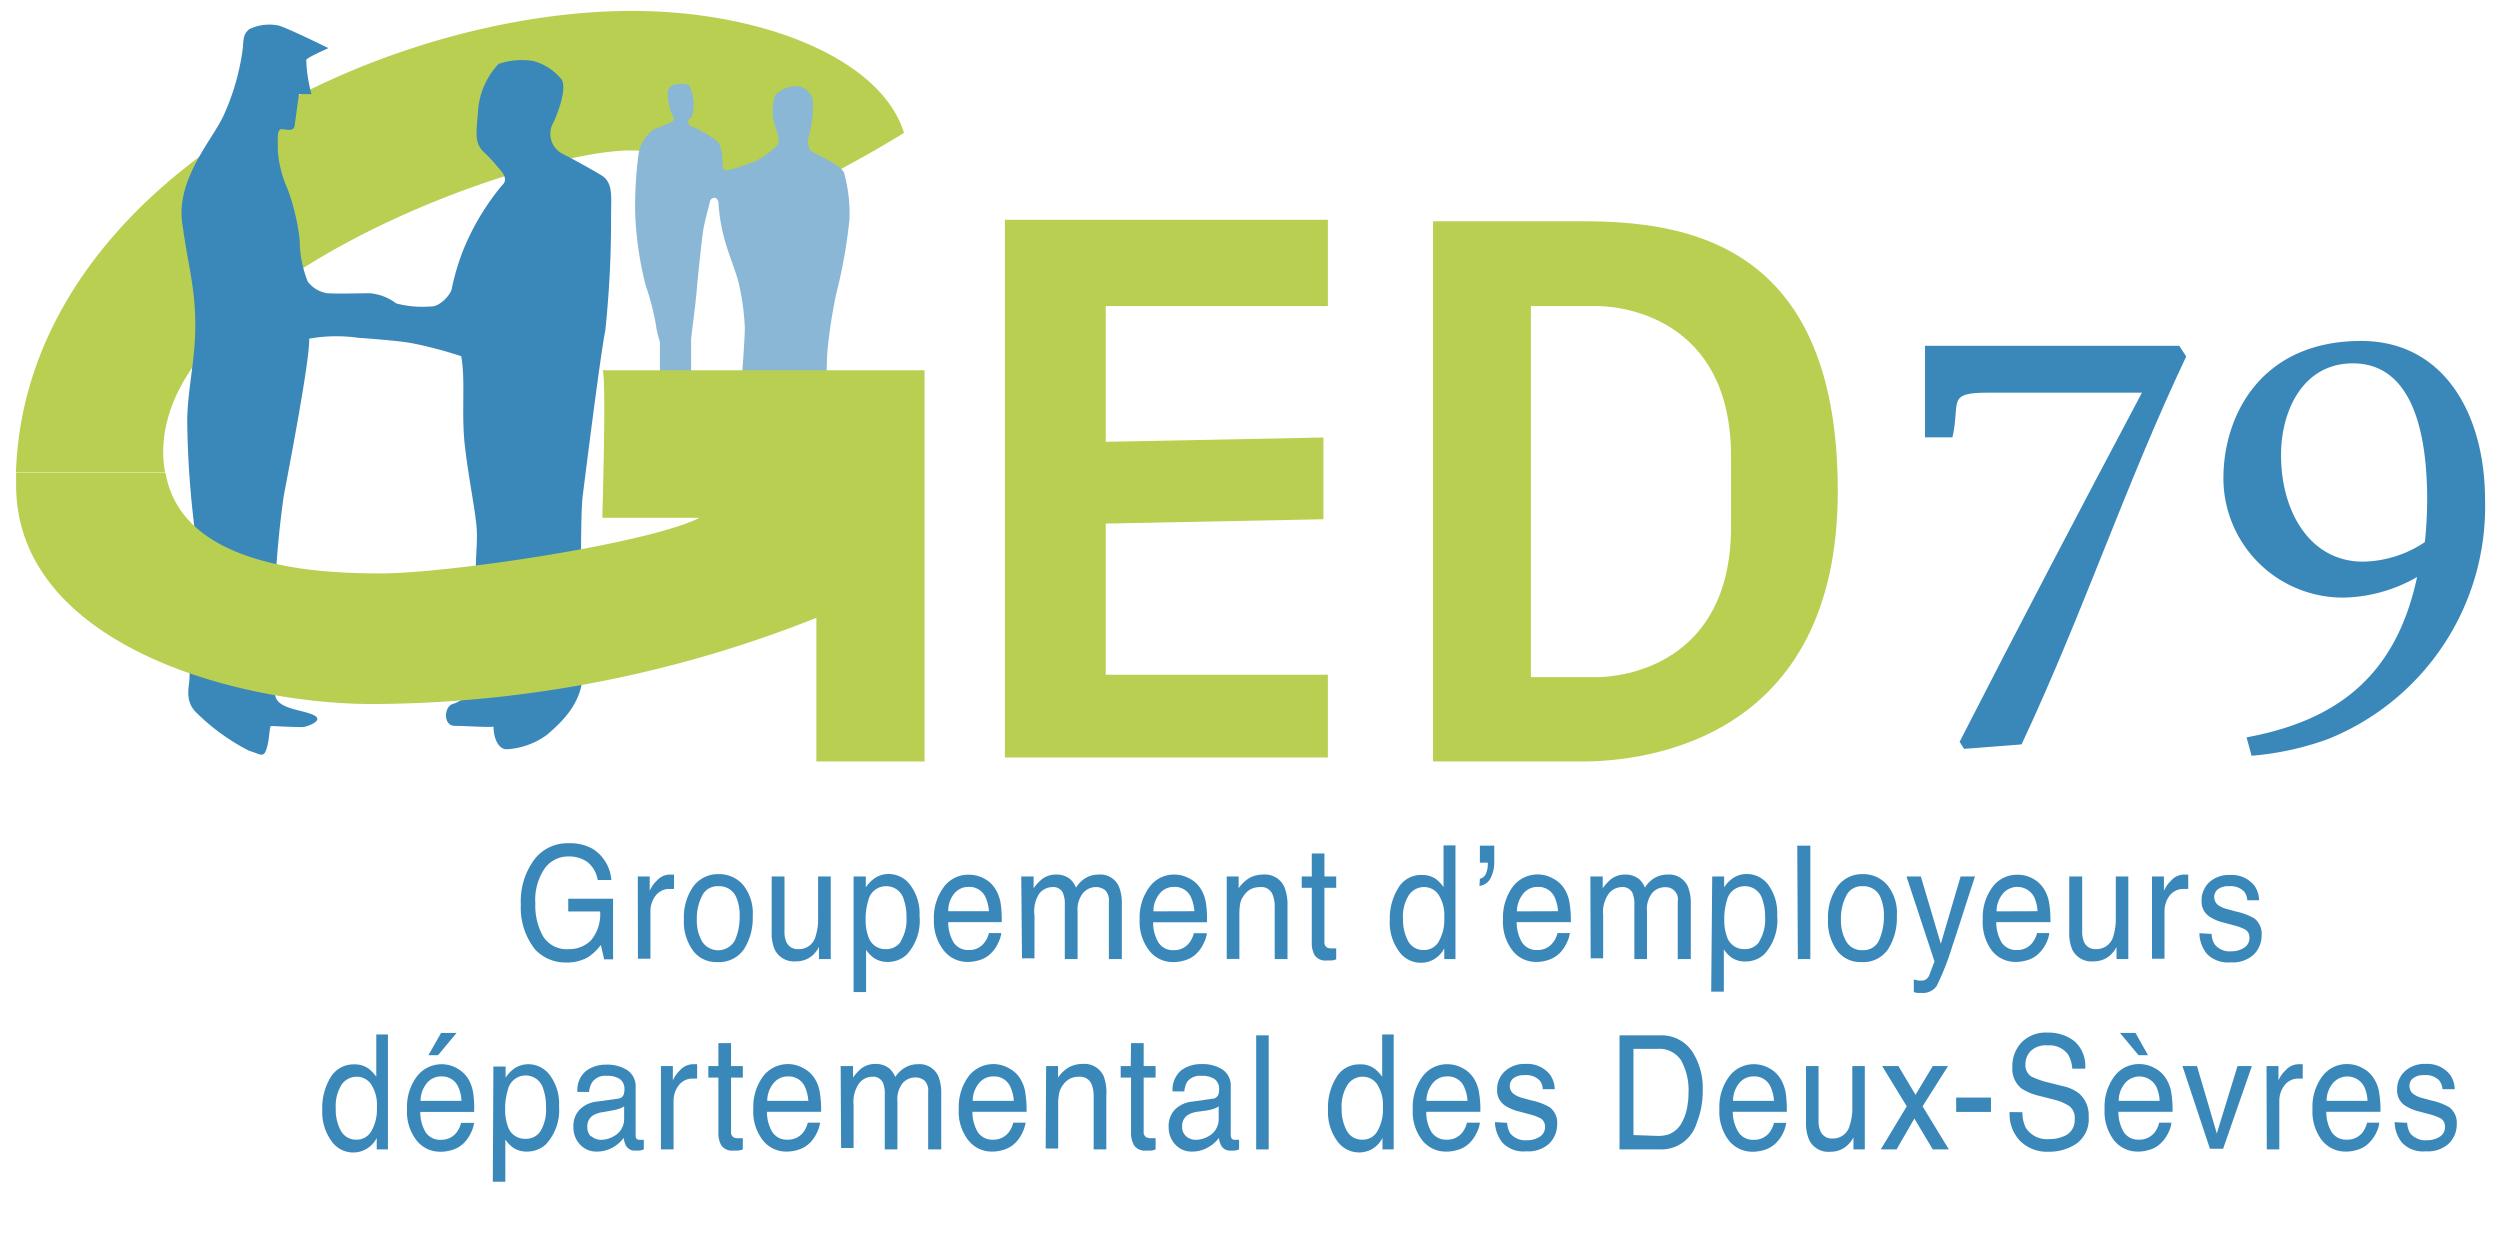 <svg id="Calque_1" data-name="Calque 1" xmlns="http://www.w3.org/2000/svg" width="174" height="86" viewBox="0 0 174 86"><path d="M11.36,31.47c0-12,25.33-21,32.55-21,2.64,0,5.08,1.11,9.76,3.86,1.32-.81,4.78-2.34,9.25-5.08C61.3,4,52.86.76,44,.76c-17.56,0-42.23,12-42.89,32.13H11.49A8.06,8.06,0,0,1,11.36,31.47Z" style="fill:#b9cf52"/><polygon points="76.96 46.96 76.96 36.44 92.11 36.14 92.11 30.45 76.96 30.75 76.96 21.3 92.42 21.3 92.42 15.3 69.94 15.3 69.94 52.72 92.42 52.72 92.42 46.96 76.96 46.96" style="fill:#b9cf52"/><path d="M22.86,3.35s-3-1.48-3.51-1.58a3.23,3.23,0,0,0-2,.26c-.35.3-.4.5-.45,1.32a16.24,16.24,0,0,1-1.38,4.78c-.81,1.68-3.25,4.37-2.84,7.37s.86,4.27.91,6.81-.51,4.58-.56,6.87a65.83,65.83,0,0,0,.61,8.34c.21.91-.45,9-.45,9.61s-.36,1.57.4,2.39a14.68,14.68,0,0,0,3.76,2.74c.77.21,1,.56,1.22-.2s.16-1.53.31-1.53,2,.11,2.29.06,1.42-.46.66-.82-2.19-.4-2.59-1.12-.11-4.32-.16-5.59a69.34,69.34,0,0,1,.66-8.49c.36-1.93,1.83-9.51,1.78-11a10.82,10.82,0,0,1,3.41-.06c.87.06,2.8.21,3.66.36a29.28,29.28,0,0,1,3.51.92c.31,1.62,0,4,.25,6.2s.72,4.47.82,5.69-.15,2.44,0,3.61,0,5.34,0,6a2.29,2.29,0,0,1-.53,1.83A1.94,1.94,0,0,1,31.5,49c-.61.2-.66,1.52.15,1.52s2.14.11,2.7.06c0,.81.35,1.57.91,1.57a5.27,5.27,0,0,0,2.8-1c.76-.67,2.59-2.14,2.49-4.48s-.19-10.58,0-12.1S41.82,24.45,42.13,23a73.81,73.81,0,0,0,.4-8c0-1.27.16-2.29-.66-2.79S39.74,11,39.18,10.72a1.57,1.57,0,0,1-.76-2c.45-.87,1.11-2.75.61-3.26a3.81,3.81,0,0,0-1.94-1.22,5,5,0,0,0-2.39.21,5.31,5.31,0,0,0-1.42,3.15c-.1,1.52-.31,2.29.36,2.95a10.9,10.9,0,0,1,1,1.07c.21.25.82.81.31,1.27a17.11,17.11,0,0,0-2.65,4.37,16.28,16.28,0,0,0-.86,2.85c-.1.45-.87,1.27-1.48,1.22a7.18,7.18,0,0,1-2.38-.21,3.53,3.53,0,0,0-1.84-.71c-.76,0-2.28.05-2.94,0a2.08,2.08,0,0,1-1.38-.81,7.86,7.86,0,0,1-.56-2.9A15.38,15.38,0,0,0,20,13.11a8,8,0,0,1-.66-2.54c0-.87-.1-1.63.3-1.58s.82.15.87-.25.3-2.19.3-2.19l.87,0a11.68,11.68,0,0,1-.26-1.22,8.37,8.37,0,0,1-.1-1.17C21.38,4,22.86,3.35,22.86,3.35Z" style="fill:#3a87ba"/><path d="M47,5.89a.6.6,0,0,0-.53.57,5,5,0,0,0,.19,1.26c.08.19.38.57.15.73A12.66,12.66,0,0,1,45.51,9a2.66,2.66,0,0,0-1.07,1.75,27.38,27.38,0,0,0-.23,4.12,23.93,23.93,0,0,0,.73,5,17,17,0,0,1,.76,3.05,7.87,7.87,0,0,0,.23.87v2.64H48.1s0-2.37,0-2.71.27-2.14.38-3.4.31-3.12.42-4,.42-1.83.5-2.25.61-.42.61.11a12.4,12.4,0,0,0,.45,2.6c.27.95.88,2.44,1,3.12a17,17,0,0,1,.38,2.9c0,.84-.23,3.78-.23,3.78l5.91.72s0-2.09.08-3a35.73,35.73,0,0,1,.61-3.89,35.2,35.2,0,0,0,.91-5.11A10.64,10.64,0,0,0,58.74,12c-.34-.61-2.13-1.33-2.32-1.52a1.09,1.09,0,0,1-.12-1A7.9,7.9,0,0,0,56.57,7a1.22,1.22,0,0,0-1.15-1,2,2,0,0,0-1.48.65,3.74,3.74,0,0,0-.08,1.83c.11.42.53,1.41.23,1.64a6,6,0,0,1-1.45,1.07c-.61.23-1.33.5-1.64.57s-.61.23-.69-.15.08-1.37-.45-1.83a8.07,8.07,0,0,0-1.76-1c-.15,0-.34-.42-.11-.5s.3-.76.3-1A3.61,3.61,0,0,0,48,6C47.76,5.7,47,5.89,47,5.89Z" style="fill:#89b7d5"/><path d="M152.16,24.81c-4.26,9-7.16,17.83-11.46,27l-4,.31-.31-.49c4-7.83,8.59-16.57,12.69-24.3H138.34c-2.89,0-1.89.64-2.45,3.11l-1.91,0V24.07h17.7Z" style="fill:#3a87ba"/><path d="M168.23,40.16a10.64,10.64,0,0,1-5,1.43,8.31,8.31,0,0,1-8.48-8.31c0-4.35,2.6-9.55,9.59-9.55,5.73,0,8.62,5.05,8.62,11.09A17.43,17.43,0,0,1,162,51.45a20.4,20.4,0,0,1-5.29,1.15l-.35-1.28C162.65,50.16,166.76,47.05,168.23,40.16Zm-4.47-14.87c-3.47,0-5,3.28-5,6.39,0,3.91,2,7.41,5.7,7.41a7.93,7.93,0,0,0,4.31-1.36,28.76,28.76,0,0,0,.16-3.26C168.89,30.51,168.07,25.29,163.76,25.29Z" style="fill:#3a87ba"/><path d="M41.27,59.09a2.82,2.82,0,0,1,1.28,2.16H41.6A2,2,0,0,0,40.89,60a2.2,2.2,0,0,0-1.35-.39,2,2,0,0,0-1.62.82,3.87,3.87,0,0,0-.66,2.45,4.34,4.34,0,0,0,.54,2.29,1.93,1.93,0,0,0,1.78.89,2.12,2.12,0,0,0,1.56-.62,2.84,2.84,0,0,0,.63-2H39.55v-.89h3.12v4.22h-.62l-.23-1a3.79,3.79,0,0,1-.86.83,2.91,2.91,0,0,1-1.58.39,2.88,2.88,0,0,1-2.13-.9,4.66,4.66,0,0,1-1-3.13,4.87,4.87,0,0,1,.95-3.15,2.88,2.88,0,0,1,2.35-1.12A3.21,3.21,0,0,1,41.27,59.09Z" style="fill:#3a87ba"/><path d="M44.39,61h.83v1a2.11,2.11,0,0,1,.5-.71,1.22,1.22,0,0,1,.91-.42h.08l.2,0v1l-.14,0h-.14a1.19,1.19,0,0,0-1,.47,1.76,1.76,0,0,0-.36,1.09v3.3h-.87Z" style="fill:#3a87ba"/><path d="M51.71,61.58a3.12,3.12,0,0,1,.68,2.17,4.07,4.07,0,0,1-.6,2.3,2.1,2.1,0,0,1-1.88.91,2,2,0,0,1-1.68-.8A3.42,3.42,0,0,1,47.6,64a3.73,3.73,0,0,1,.66-2.31A2.12,2.12,0,0,1,50,60.84,2.19,2.19,0,0,1,51.71,61.58Zm-.54,3.82a4,4,0,0,0,.31-1.62,3.11,3.11,0,0,0-.23-1.31A1.27,1.27,0,0,0,50,61.68a1.18,1.18,0,0,0-1.14.68A3.41,3.41,0,0,0,48.5,64a2.92,2.92,0,0,0,.36,1.52,1.33,1.33,0,0,0,2.31-.11Z" style="fill:#3a87ba"/><path d="M54.6,61v3.82a1.83,1.83,0,0,0,.12.72.85.85,0,0,0,.85.52,1.19,1.19,0,0,0,1.2-.91,3.91,3.91,0,0,0,.17-1.32V61h.88v5.75H57v-.84a2.08,2.08,0,0,1-.41.55,1.7,1.7,0,0,1-1.19.45,1.49,1.49,0,0,1-1.48-.82,2.8,2.8,0,0,1-.21-1.18V61Z" style="fill:#3a87ba"/><path d="M59.41,61h.85v.76a2.43,2.43,0,0,1,.58-.61,1.71,1.71,0,0,1,1-.32,1.87,1.87,0,0,1,1.5.75A3.31,3.31,0,0,1,64,63.75a3.5,3.5,0,0,1-.89,2.69,1.9,1.9,0,0,1-1.31.51,1.68,1.68,0,0,1-1-.29,2.33,2.33,0,0,1-.52-.55v2.94h-.87Zm3.28,4.51a2.92,2.92,0,0,0,.4-1.7,3.49,3.49,0,0,0-.18-1.18,1.25,1.25,0,0,0-1.24-.95,1.26,1.26,0,0,0-1.24,1,4.31,4.31,0,0,0-.18,1.36,3.15,3.15,0,0,0,.18,1.13,1.23,1.23,0,0,0,1.24.89A1.2,1.2,0,0,0,62.69,65.54Z" style="fill:#3a87ba"/><path d="M68.52,61.16a2,2,0,0,1,.78.75,2.74,2.74,0,0,1,.35,1,7.72,7.72,0,0,1,.07,1.27H66a2.67,2.67,0,0,0,.37,1.41,1.19,1.19,0,0,0,1.07.53,1.28,1.28,0,0,0,1.07-.51,1.67,1.67,0,0,0,.32-.67h.86a2.08,2.08,0,0,1-.23.71,2.16,2.16,0,0,1-.42.63,1.94,1.94,0,0,1-1,.58,2.6,2.6,0,0,1-.71.09,2.08,2.08,0,0,1-1.63-.78A3.29,3.29,0,0,1,65,64a3.55,3.55,0,0,1,.68-2.25,2.1,2.1,0,0,1,1.75-.87A2.21,2.21,0,0,1,68.52,61.16Zm.31,2.26a2.87,2.87,0,0,0-.25-1,1.22,1.22,0,0,0-1.18-.69,1.25,1.25,0,0,0-1,.48A1.88,1.88,0,0,0,66,63.42Z" style="fill:#3a87ba"/><path d="M71.08,61h.86v.82a3.25,3.25,0,0,1,.57-.62,1.54,1.54,0,0,1,1-.33,1.48,1.48,0,0,1,1,.34,1.71,1.71,0,0,1,.38.57,1.94,1.94,0,0,1,.69-.68,1.72,1.72,0,0,1,.88-.23,1.42,1.42,0,0,1,1.42.84,3.11,3.11,0,0,1,.2,1.21v3.83h-.9v-4a1,1,0,0,0-.26-.79,1,1,0,0,0-.63-.22,1.2,1.2,0,0,0-.89.39A1.8,1.8,0,0,0,75,63.41v3.34h-.89V63a2,2,0,0,0-.13-.85.73.73,0,0,0-.73-.41,1.2,1.2,0,0,0-.9.43A2.21,2.21,0,0,0,72,63.7v3h-.87Z" style="fill:#3a87ba"/><path d="M82.82,61.16a2,2,0,0,1,.78.75,2.57,2.57,0,0,1,.34,1A6.53,6.53,0,0,1,84,64.19H80.26a2.67,2.67,0,0,0,.37,1.41,1.18,1.18,0,0,0,1.06.53,1.28,1.28,0,0,0,1.08-.51,1.67,1.67,0,0,0,.32-.67H84a2.08,2.08,0,0,1-.23.71,2.16,2.16,0,0,1-.42.63,1.92,1.92,0,0,1-1,.58,2.48,2.48,0,0,1-.7.09A2.08,2.08,0,0,1,80,66.18,3.29,3.29,0,0,1,79.32,64,3.55,3.55,0,0,1,80,61.74a2.1,2.1,0,0,1,1.75-.87A2.21,2.21,0,0,1,82.82,61.16Zm.31,2.26a2.87,2.87,0,0,0-.25-1,1.22,1.22,0,0,0-1.18-.69,1.25,1.25,0,0,0-1,.48,1.88,1.88,0,0,0-.42,1.22Z" style="fill:#3a87ba"/><path d="M85.38,61h.83v.82a2.51,2.51,0,0,1,.78-.73,2,2,0,0,1,.91-.22,1.48,1.48,0,0,1,1.49.86,3.35,3.35,0,0,1,.22,1.34v3.68h-.89V63.13a2.21,2.21,0,0,0-.14-.85.83.83,0,0,0-.84-.54,1.74,1.74,0,0,0-.51.07,1.31,1.31,0,0,0-.63.48,1.48,1.48,0,0,0-.28.58,4.9,4.9,0,0,0-.06.87v3h-.88Z" style="fill:#3a87ba"/><path d="M91.3,59.4h.88V61H93v.79h-.82v3.76a.42.42,0,0,0,.18.4.71.71,0,0,0,.34.06H93v.76a1.57,1.57,0,0,1-.31.08l-.35,0a.91.91,0,0,1-.83-.35,1.71,1.71,0,0,1-.21-.9V61.79h-.7V61h.7Z" style="fill:#3a87ba"/><path d="M99.94,61.18a2.64,2.64,0,0,1,.53.56v-2.9h.83v7.91h-.78V66a1.86,1.86,0,0,1-.72.77,1.85,1.85,0,0,1-2.44-.57A3.41,3.41,0,0,1,96.73,64a4,4,0,0,1,.58-2.18A1.83,1.83,0,0,1,99,60.9,1.63,1.63,0,0,1,99.94,61.18ZM98,65.49a1.19,1.19,0,0,0,1.13.63,1.15,1.15,0,0,0,1-.58,3,3,0,0,0,.39-1.66,2.61,2.61,0,0,0-.4-1.61,1.19,1.19,0,0,0-1-.53,1.25,1.25,0,0,0-1.06.56A2.79,2.79,0,0,0,97.65,64,3.13,3.13,0,0,0,98,65.49Z" style="fill:#3a87ba"/><path d="M103,61.16a.58.58,0,0,0,.41-.33,1.53,1.53,0,0,0,.14-.66s0-.05,0-.07a.13.13,0,0,0,0-.06H103V58.86h1v1.08a2.47,2.47,0,0,1-.25,1.17,1,1,0,0,1-.78.55Z" style="fill:#3a87ba"/><path d="M108.12,61.16a2,2,0,0,1,.79.75,2.57,2.57,0,0,1,.34,1,7.46,7.46,0,0,1,.08,1.27h-3.77a2.77,2.77,0,0,0,.37,1.41,1.2,1.2,0,0,0,1.07.53,1.31,1.31,0,0,0,1.08-.51,1.67,1.67,0,0,0,.32-.67h.86a2.08,2.08,0,0,1-.23.71,2.38,2.38,0,0,1-.42.63,2,2,0,0,1-1,.58,2.53,2.53,0,0,1-.7.09,2.06,2.06,0,0,1-1.63-.78,3.24,3.24,0,0,1-.67-2.19,3.61,3.61,0,0,1,.67-2.25,2.17,2.17,0,0,1,2.82-.58Zm.32,2.26a2.87,2.87,0,0,0-.25-1,1.22,1.22,0,0,0-1.18-.69,1.25,1.25,0,0,0-1,.48,1.94,1.94,0,0,0-.43,1.22Z" style="fill:#3a87ba"/><path d="M110.69,61h.86v.82a3.62,3.62,0,0,1,.56-.62,1.59,1.59,0,0,1,1-.33,1.48,1.48,0,0,1,1,.34,1.71,1.71,0,0,1,.38.57,1.92,1.92,0,0,1,.68-.68,1.78,1.78,0,0,1,.88-.23,1.43,1.43,0,0,1,1.43.84,3.11,3.11,0,0,1,.2,1.21v3.83h-.91v-4a.84.84,0,0,0-.88-1,1.18,1.18,0,0,0-.89.39,1.8,1.8,0,0,0-.37,1.27v3.34h-.88V63a2,2,0,0,0-.13-.85.75.75,0,0,0-.74-.41,1.18,1.18,0,0,0-.89.43,2.21,2.21,0,0,0-.41,1.53v3h-.87Z" style="fill:#3a87ba"/><path d="M119.17,61H120v.76a2.24,2.24,0,0,1,.57-.61,1.73,1.73,0,0,1,1-.32,1.87,1.87,0,0,1,1.5.75,3.31,3.31,0,0,1,.62,2.14,3.5,3.5,0,0,1-.89,2.69,1.9,1.9,0,0,1-1.31.51,1.68,1.68,0,0,1-1-.29,2.33,2.33,0,0,1-.51-.55v2.94h-.88Zm3.28,4.51a2.92,2.92,0,0,0,.4-1.7,3.49,3.49,0,0,0-.18-1.18,1.25,1.25,0,0,0-1.24-.95,1.26,1.26,0,0,0-1.24,1,4.31,4.31,0,0,0-.18,1.36,3.15,3.15,0,0,0,.18,1.13,1.24,1.24,0,0,0,1.24.89A1.2,1.2,0,0,0,122.45,65.54Z" style="fill:#3a87ba"/><path d="M125.09,58.86H126v7.89h-.87Z" style="fill:#3a87ba"/><path d="M131.34,61.58a3.07,3.07,0,0,1,.68,2.17,4.07,4.07,0,0,1-.6,2.3,2.09,2.09,0,0,1-1.88.91,2,2,0,0,1-1.68-.8,3.42,3.42,0,0,1-.63-2.16,3.73,3.73,0,0,1,.66-2.31,2.12,2.12,0,0,1,1.77-.85A2.19,2.19,0,0,1,131.34,61.58Zm-.54,3.82a4,4,0,0,0,.32-1.62,3.27,3.27,0,0,0-.23-1.31,1.28,1.28,0,0,0-1.26-.79,1.19,1.19,0,0,0-1.14.68,3.41,3.41,0,0,0-.36,1.63,2.92,2.92,0,0,0,.36,1.52,1.23,1.23,0,0,0,1.14.62A1.17,1.17,0,0,0,130.8,65.4Z" style="fill:#3a87ba"/><path d="M136.46,61h1c-.12.37-.4,1.21-.82,2.53-.32,1-.58,1.79-.79,2.42a17.93,17.93,0,0,1-1.06,2.68,1.19,1.19,0,0,1-1.07.48h-.28l-.24-.06v-.88l.33.08.17,0a.58.58,0,0,0,.36-.09.82.82,0,0,0,.19-.22s.07-.17.17-.44l.22-.59L132.69,61h1l1.39,4.69Z" style="fill:#3a87ba"/><path d="M141.5,61.16a2,2,0,0,1,.78.75,2.57,2.57,0,0,1,.35,1,7.46,7.46,0,0,1,.08,1.27h-3.77a2.77,2.77,0,0,0,.37,1.41,1.2,1.2,0,0,0,1.07.53,1.31,1.31,0,0,0,1.08-.51,1.81,1.81,0,0,0,.32-.67h.85a2,2,0,0,1-.22.71,2.4,2.4,0,0,1-.43.63,1.9,1.9,0,0,1-1,.58,2.55,2.55,0,0,1-.71.09,2.08,2.08,0,0,1-1.63-.78A3.29,3.29,0,0,1,138,64a3.54,3.54,0,0,1,.67-2.25,2.12,2.12,0,0,1,1.76-.87A2.17,2.17,0,0,1,141.5,61.16Zm.31,2.26a2.68,2.68,0,0,0-.24-1,1.32,1.32,0,0,0-2.18-.21,1.94,1.94,0,0,0-.43,1.22Z" style="fill:#3a87ba"/><path d="M144.92,61v3.82a1.83,1.83,0,0,0,.12.72.84.84,0,0,0,.84.52,1.21,1.21,0,0,0,1.21-.91,4.18,4.18,0,0,0,.17-1.32V61h.87v5.75h-.82v-.84a2.08,2.08,0,0,1-.41.55,1.71,1.71,0,0,1-1.19.45,1.48,1.48,0,0,1-1.48-.82,2.8,2.8,0,0,1-.21-1.18V61Z" style="fill:#3a87ba"/><path d="M149.78,61h.83v1a2.11,2.11,0,0,1,.5-.71,1.2,1.2,0,0,1,.91-.42h.08l.2,0v1l-.14,0H152a1.21,1.21,0,0,0-1,.47,1.82,1.82,0,0,0-.35,1.09v3.3h-.87Z" style="fill:#3a87ba"/><path d="M153.93,65a1.44,1.44,0,0,0,.22.74,1.33,1.33,0,0,0,1.16.47,1.58,1.58,0,0,0,.87-.24.78.78,0,0,0,.38-.72.63.63,0,0,0-.3-.56,3.57,3.57,0,0,0-.76-.28l-.7-.19a3.16,3.16,0,0,1-1-.41,1.24,1.24,0,0,1-.57-1.08,1.73,1.73,0,0,1,.53-1.32,2,2,0,0,1,1.45-.51,2,2,0,0,1,1.71.76,1.82,1.82,0,0,1,.31,1h-.82a1.09,1.09,0,0,0-.21-.6,1.3,1.3,0,0,0-1.06-.38,1.2,1.2,0,0,0-.77.21.69.69,0,0,0-.26.55.7.7,0,0,0,.34.6,2,2,0,0,0,.58.24l.59.16a4.33,4.33,0,0,1,1.28.48,1.36,1.36,0,0,1,.51,1.17,1.9,1.9,0,0,1-.53,1.33,2.17,2.17,0,0,1-1.62.56,2.07,2.07,0,0,1-1.66-.59,2.34,2.34,0,0,1-.52-1.44Z" style="fill:#3a87ba"/><path d="M25.66,74.38a2.92,2.92,0,0,1,.53.56V72H27V80h-.78v-.8a1.83,1.83,0,0,1-3.16.2,3.41,3.41,0,0,1-.63-2.15A4.07,4.07,0,0,1,23,75a1.86,1.86,0,0,1,1.65-.92A1.67,1.67,0,0,1,25.66,74.38Zm-1.94,4.31a1.19,1.19,0,0,0,1.12.63,1.17,1.17,0,0,0,1-.58,3,3,0,0,0,.39-1.66,2.61,2.61,0,0,0-.4-1.61,1.2,1.2,0,0,0-1-.53,1.27,1.27,0,0,0-1.06.56,2.79,2.79,0,0,0-.4,1.65A3,3,0,0,0,23.72,78.69Z" style="fill:#3a87ba"/><path d="M31.81,74.36a2,2,0,0,1,.79.75,2.74,2.74,0,0,1,.34,1A7.46,7.46,0,0,1,33,77.39H29.25a2.77,2.77,0,0,0,.37,1.41,1.2,1.2,0,0,0,1.07.53,1.33,1.33,0,0,0,1.08-.5,1.78,1.78,0,0,0,.32-.68H33a2.33,2.33,0,0,1-.23.71,2.65,2.65,0,0,1-.42.63,2,2,0,0,1-1,.58,2.53,2.53,0,0,1-.7.09A2.06,2.06,0,0,1,29,79.38a3.24,3.24,0,0,1-.67-2.19A3.54,3.54,0,0,1,29,74.94a2.17,2.17,0,0,1,2.82-.58Zm.31,2.26a2.57,2.57,0,0,0-.24-1,1.22,1.22,0,0,0-1.18-.7,1.25,1.25,0,0,0-1,.48,1.94,1.94,0,0,0-.43,1.22Zm-.34-4.73-1.29,1.55h-.67l.88-1.55Z" style="fill:#3a87ba"/><path d="M34.34,74.23h.85V75a2.6,2.6,0,0,1,.57-.61,1.76,1.76,0,0,1,1-.32,1.87,1.87,0,0,1,1.5.75A3.31,3.31,0,0,1,38.91,77,3.5,3.5,0,0,1,38,79.64a1.91,1.91,0,0,1-1.31.51,1.66,1.66,0,0,1-1-.29,2.33,2.33,0,0,1-.52-.55v2.94h-.87Zm3.27,4.51A2.92,2.92,0,0,0,38,77a3.49,3.49,0,0,0-.18-1.18,1.27,1.27,0,0,0-2.48.06,4.31,4.31,0,0,0-.18,1.36,3.15,3.15,0,0,0,.18,1.13,1.23,1.23,0,0,0,1.24.89A1.18,1.18,0,0,0,37.61,78.74Z" style="fill:#3a87ba"/><path d="M43,76.47a.46.46,0,0,0,.4-.27,1,1,0,0,0,.06-.38.83.83,0,0,0-.32-.72,1.54,1.54,0,0,0-.9-.22,1.11,1.11,0,0,0-1,.41A1.52,1.52,0,0,0,41,76h-.81a1.71,1.71,0,0,1,.62-1.48,2.3,2.3,0,0,1,1.38-.42,2.56,2.56,0,0,1,1.48.39,1.35,1.35,0,0,1,.57,1.2V79a.43.43,0,0,0,.05.24.27.27,0,0,0,.24.09h.13l.15,0V80a1.41,1.41,0,0,1-.31.08l-.29,0a.68.68,0,0,1-.65-.36,1.47,1.47,0,0,1-.15-.53,2.28,2.28,0,0,1-.76.67,2.2,2.2,0,0,1-1.1.29,1.54,1.54,0,0,1-1.18-.49,1.72,1.72,0,0,1-.46-1.21,1.64,1.64,0,0,1,.45-1.24,2,2,0,0,1,1.18-.54Zm-1.83,2.62a1,1,0,0,0,.65.24,1.8,1.8,0,0,0,.89-.24,1.36,1.36,0,0,0,.73-1.28V77a1.42,1.42,0,0,1-.41.19,3.22,3.22,0,0,1-.5.11L42,77.4a1.92,1.92,0,0,0-.71.22.89.89,0,0,0-.41.81A.87.87,0,0,0,41.12,79.09Z" style="fill:#3a87ba"/><path d="M46,74.2h.83v1a2.11,2.11,0,0,1,.5-.71,1.22,1.22,0,0,1,.91-.42h.08l.2,0v1l-.14,0h-.14a1.19,1.19,0,0,0-1,.47,1.76,1.76,0,0,0-.36,1.09V80H46Z" style="fill:#3a87ba"/><path d="M50,72.6h.88v1.6h.82V75h-.82v3.76a.42.42,0,0,0,.18.4.71.71,0,0,0,.34.06h.3V80a1.57,1.57,0,0,1-.31.08l-.35,0a.92.92,0,0,1-.83-.35,1.71,1.71,0,0,1-.21-.9V75h-.7V74.2H50Z" style="fill:#3a87ba"/><path d="M55.94,74.36a2,2,0,0,1,.79.75,2.57,2.57,0,0,1,.34,1,7.46,7.46,0,0,1,.08,1.27H53.38a2.77,2.77,0,0,0,.37,1.41,1.2,1.2,0,0,0,1.07.53,1.33,1.33,0,0,0,1.08-.5,1.78,1.78,0,0,0,.32-.68h.86a2.33,2.33,0,0,1-.23.71,2.38,2.38,0,0,1-.42.63,2,2,0,0,1-1,.58,2.53,2.53,0,0,1-.7.09,2.06,2.06,0,0,1-1.63-.78,3.24,3.24,0,0,1-.67-2.19,3.61,3.61,0,0,1,.67-2.25,2.17,2.17,0,0,1,2.82-.58Zm.32,2.26a2.75,2.75,0,0,0-.25-1,1.22,1.22,0,0,0-1.18-.7,1.25,1.25,0,0,0-1,.48,1.94,1.94,0,0,0-.43,1.22Z" style="fill:#3a87ba"/><path d="M58.51,74.2h.86V75a3.62,3.62,0,0,1,.56-.62,1.59,1.59,0,0,1,1-.33,1.49,1.49,0,0,1,1,.34,1.71,1.71,0,0,1,.38.57A2,2,0,0,1,63,74.3a1.75,1.75,0,0,1,.88-.23,1.43,1.43,0,0,1,1.43.84,3.11,3.11,0,0,1,.2,1.21V80h-.91V76a1,1,0,0,0-.25-.79,1,1,0,0,0-.64-.22,1.18,1.18,0,0,0-.88.39,1.8,1.8,0,0,0-.37,1.27V80h-.88V76.2a2,2,0,0,0-.13-.85.75.75,0,0,0-.74-.41,1.17,1.17,0,0,0-.89.43,2.21,2.21,0,0,0-.41,1.53v3h-.87Z" style="fill:#3a87ba"/><path d="M70.24,74.36a2,2,0,0,1,.79.75,2.57,2.57,0,0,1,.34,1,7.46,7.46,0,0,1,.08,1.27H67.68a2.77,2.77,0,0,0,.37,1.41,1.2,1.2,0,0,0,1.07.53,1.33,1.33,0,0,0,1.08-.5,1.78,1.78,0,0,0,.32-.68h.86a2.33,2.33,0,0,1-.23.71,2.38,2.38,0,0,1-.42.63,2,2,0,0,1-1,.58,2.53,2.53,0,0,1-.7.09,2.06,2.06,0,0,1-1.63-.78,3.24,3.24,0,0,1-.67-2.19,3.61,3.61,0,0,1,.67-2.25,2.17,2.17,0,0,1,2.82-.58Zm.32,2.26a2.75,2.75,0,0,0-.25-1,1.22,1.22,0,0,0-1.18-.7,1.25,1.25,0,0,0-1,.48,1.94,1.94,0,0,0-.43,1.22Z" style="fill:#3a87ba"/><path d="M72.81,74.2h.83V75a2.31,2.31,0,0,1,.78-.73,2,2,0,0,1,.91-.22,1.48,1.48,0,0,1,1.49.86A3.38,3.38,0,0,1,77,76.27V80h-.88V76.33a2.25,2.25,0,0,0-.14-.85.85.85,0,0,0-.84-.54,1.74,1.74,0,0,0-.51.07,1.31,1.31,0,0,0-.63.48,1.48,1.48,0,0,0-.28.58,4,4,0,0,0-.07.87v3h-.87Z" style="fill:#3a87ba"/><path d="M78.72,72.6h.88v1.6h.83V75H79.6v3.76a.41.41,0,0,0,.19.4.71.71,0,0,0,.34.06h.3V80a1.57,1.57,0,0,1-.31.08l-.35,0a.91.91,0,0,1-.83-.35,1.71,1.71,0,0,1-.22-.9V75H78V74.2h.7Z" style="fill:#3a87ba"/><path d="M84.39,76.47a.46.46,0,0,0,.4-.27,1,1,0,0,0,.06-.38.83.83,0,0,0-.32-.72,1.54,1.54,0,0,0-.9-.22,1.11,1.11,0,0,0-1,.41,1.52,1.52,0,0,0-.2.67h-.82a1.77,1.77,0,0,1,.62-1.48,2.36,2.36,0,0,1,1.39-.42,2.56,2.56,0,0,1,1.48.39,1.35,1.35,0,0,1,.56,1.2V79a.43.43,0,0,0,.06.24.26.26,0,0,0,.23.09h.14l.15,0V80a1.56,1.56,0,0,1-.31.08l-.29,0a.68.68,0,0,1-.65-.36,1.47,1.47,0,0,1-.15-.53,2.22,2.22,0,0,1-.77.67,2.14,2.14,0,0,1-1.09.29,1.53,1.53,0,0,1-1.18-.49,1.72,1.72,0,0,1-.46-1.21,1.64,1.64,0,0,1,.45-1.24A2,2,0,0,1,83,76.67Zm-1.83,2.62a1,1,0,0,0,.65.24,1.8,1.8,0,0,0,.89-.24,1.35,1.35,0,0,0,.72-1.28V77a1.24,1.24,0,0,1-.4.19,3.22,3.22,0,0,1-.5.11l-.52.07a1.86,1.86,0,0,0-.71.22.89.89,0,0,0-.41.81A.84.84,0,0,0,82.56,79.09Z" style="fill:#3a87ba"/><path d="M87.43,72.06h.87V80h-.87Z" style="fill:#3a87ba"/><path d="M95.67,74.38a2.64,2.64,0,0,1,.53.56V72H97V80h-.78v-.8a1.86,1.86,0,0,1-.72.77,1.83,1.83,0,0,1-.94.24,1.86,1.86,0,0,1-1.5-.81,3.41,3.41,0,0,1-.63-2.15A4,4,0,0,1,93,75a1.83,1.83,0,0,1,1.64-.92A1.63,1.63,0,0,1,95.67,74.38Zm-1.94,4.31a1.19,1.19,0,0,0,1.13.63,1.15,1.15,0,0,0,1-.58,3,3,0,0,0,.39-1.66,2.61,2.61,0,0,0-.4-1.61,1.19,1.19,0,0,0-1-.53,1.25,1.25,0,0,0-1.06.56,2.79,2.79,0,0,0-.41,1.65A3.13,3.13,0,0,0,93.73,78.69Z" style="fill:#3a87ba"/><path d="M101.83,74.36a2,2,0,0,1,.78.75,2.57,2.57,0,0,1,.34,1,6.53,6.53,0,0,1,.08,1.27H99.27a2.67,2.67,0,0,0,.36,1.41,1.21,1.21,0,0,0,1.07.53,1.32,1.32,0,0,0,1.08-.5,1.78,1.78,0,0,0,.32-.68H103a2.08,2.08,0,0,1-.23.71,2.38,2.38,0,0,1-.42.63,1.92,1.92,0,0,1-1,.58,2.48,2.48,0,0,1-.7.09A2.08,2.08,0,0,1,99,79.38a3.24,3.24,0,0,1-.67-2.19A3.55,3.55,0,0,1,99,74.94a2.1,2.1,0,0,1,1.75-.87A2.21,2.21,0,0,1,101.83,74.36Zm.31,2.26a2.75,2.75,0,0,0-.25-1,1.21,1.21,0,0,0-1.18-.7,1.25,1.25,0,0,0-1,.48,1.94,1.94,0,0,0-.43,1.22Z" style="fill:#3a87ba"/><path d="M104.9,78.15a1.54,1.54,0,0,0,.22.74,1.35,1.35,0,0,0,1.17.47,1.58,1.58,0,0,0,.87-.24.77.77,0,0,0,.37-.72.63.63,0,0,0-.3-.56,3.57,3.57,0,0,0-.76-.28l-.7-.19a3.16,3.16,0,0,1-1-.41,1.24,1.24,0,0,1-.57-1.08,1.7,1.7,0,0,1,.54-1.32,2,2,0,0,1,1.44-.51,2,2,0,0,1,1.71.76,1.83,1.83,0,0,1,.32,1h-.83a1.09,1.09,0,0,0-.21-.6,1.3,1.3,0,0,0-1.06-.38,1.22,1.22,0,0,0-.77.21.7.7,0,0,0,.09,1.15,1.9,1.9,0,0,0,.58.24l.58.16a4.21,4.21,0,0,1,1.28.48,1.36,1.36,0,0,1,.51,1.17,1.9,1.9,0,0,1-.53,1.33,2.14,2.14,0,0,1-1.62.56,2,2,0,0,1-1.65-.59,2.35,2.35,0,0,1-.53-1.44Z" style="fill:#3a87ba"/><path d="M112.72,72.06h2.84a2.57,2.57,0,0,1,2.24,1.16,4.65,4.65,0,0,1,.71,2.67,5.89,5.89,0,0,1-.42,2.27A2.57,2.57,0,0,1,115.55,80h-2.83Zm2.65,7a2.39,2.39,0,0,0,.78-.11,1.75,1.75,0,0,0,.9-.81,3.43,3.43,0,0,0,.4-1.22,5,5,0,0,0,.07-.83,4.28,4.28,0,0,0-.51-2.28,1.8,1.8,0,0,0-1.65-.81h-1.67V79Z" style="fill:#3a87ba"/><path d="M123.16,74.36a2,2,0,0,1,.78.75,2.74,2.74,0,0,1,.35,1,7.72,7.72,0,0,1,.07,1.27H120.6A2.67,2.67,0,0,0,121,78.8a1.19,1.19,0,0,0,1.07.53,1.33,1.33,0,0,0,1.08-.5,1.94,1.94,0,0,0,.32-.68h.85a2.28,2.28,0,0,1-.22.71,2.4,2.4,0,0,1-.43.63,1.94,1.94,0,0,1-1,.58,2.6,2.6,0,0,1-.71.09,2.08,2.08,0,0,1-1.63-.78,3.29,3.29,0,0,1-.66-2.19,3.54,3.54,0,0,1,.67-2.25,2.12,2.12,0,0,1,1.76-.87A2.17,2.17,0,0,1,123.16,74.36Zm.31,2.26a2.75,2.75,0,0,0-.25-1,1.21,1.21,0,0,0-1.18-.7,1.25,1.25,0,0,0-1,.48,1.93,1.93,0,0,0-.42,1.22Z" style="fill:#3a87ba"/><path d="M126.57,74.2V78a1.66,1.66,0,0,0,.13.72.84.84,0,0,0,.84.52,1.19,1.19,0,0,0,1.2-.91,3.88,3.88,0,0,0,.18-1.32V74.2h.87V80H129v-.84a1.79,1.79,0,0,1-.42.55,1.67,1.67,0,0,1-1.18.45,1.47,1.47,0,0,1-1.48-.82,2.79,2.79,0,0,1-.22-1.18V74.2Z" style="fill:#3a87ba"/><path d="M131,74.2h1.13l1.19,2,1.2-2,1.06,0L133.81,77,135.64,80h-1.12l-1.28-2.15L132,80h-1.1L132.71,77Z" style="fill:#3a87ba"/><path d="M136.15,76.39h2.42v1h-2.42Z" style="fill:#3a87ba"/><path d="M140.76,77.41A2.39,2.39,0,0,0,141,78.5a1.73,1.73,0,0,0,1.62.78,2.4,2.4,0,0,0,.95-.17,1.19,1.19,0,0,0,.83-1.19,1.08,1.08,0,0,0-.35-.92,3.46,3.46,0,0,0-1.11-.47l-.93-.24a4.05,4.05,0,0,1-1.3-.52,1.75,1.75,0,0,1-.65-1.48,2.41,2.41,0,0,1,.64-1.74,2.38,2.38,0,0,1,1.83-.68,2.92,2.92,0,0,1,1.84.59,2.29,2.29,0,0,1,.76,1.92h-.9a2.22,2.22,0,0,0-.3-1,1.61,1.61,0,0,0-1.43-.62,1.49,1.49,0,0,0-1.17.4,1.32,1.32,0,0,0-.36.92.93.93,0,0,0,.42.85,5.87,5.87,0,0,0,1.25.43l1,.25a2.74,2.74,0,0,1,1.07.5,2,2,0,0,1,.66,1.61,2.08,2.08,0,0,1-.84,1.87,3.34,3.34,0,0,1-1.94.57,2.65,2.65,0,0,1-2-.76,2.69,2.69,0,0,1-.72-2Z" style="fill:#3a87ba"/><path d="M150,74.36a2,2,0,0,1,.78.75,2.57,2.57,0,0,1,.35,1,7.46,7.46,0,0,1,.08,1.27h-3.77a2.77,2.77,0,0,0,.37,1.41,1.2,1.2,0,0,0,1.07.53,1.33,1.33,0,0,0,1.08-.5,1.78,1.78,0,0,0,.32-.68h.85a2,2,0,0,1-.22.71,2.4,2.4,0,0,1-.43.63,1.9,1.9,0,0,1-1,.58,2.55,2.55,0,0,1-.71.09,2.08,2.08,0,0,1-1.63-.78,3.29,3.29,0,0,1-.66-2.19,3.54,3.54,0,0,1,.67-2.25,2.12,2.12,0,0,1,1.76-.87A2.17,2.17,0,0,1,150,74.36Zm.31,2.26a2.57,2.57,0,0,0-.24-1,1.32,1.32,0,0,0-2.18-.22,1.94,1.94,0,0,0-.43,1.22Zm-.81-3.18h-.66l-1.29-1.55h1.08Z" style="fill:#3a87ba"/><path d="M152.91,74.2l1.38,4.69,1.44-4.69h1l-2,5.75h-.92L151.9,74.2Z" style="fill:#3a87ba"/><path d="M157.75,74.2h.83v1a2.11,2.11,0,0,1,.5-.71,1.22,1.22,0,0,1,.91-.42h.08l.2,0v1l-.14,0H160a1.19,1.19,0,0,0-1,.47,1.76,1.76,0,0,0-.36,1.09V80h-.87Z" style="fill:#3a87ba"/><path d="M164.47,74.36a2,2,0,0,1,.78.75,2.57,2.57,0,0,1,.35,1,7.46,7.46,0,0,1,.08,1.27h-3.77a2.77,2.77,0,0,0,.37,1.41,1.2,1.2,0,0,0,1.07.53,1.33,1.33,0,0,0,1.08-.5,1.94,1.94,0,0,0,.32-.68h.85a2,2,0,0,1-.22.71,2.4,2.4,0,0,1-.43.63,1.9,1.9,0,0,1-1,.58,2.55,2.55,0,0,1-.71.09,2.08,2.08,0,0,1-1.63-.78,3.29,3.29,0,0,1-.66-2.19,3.54,3.54,0,0,1,.67-2.25,2.12,2.12,0,0,1,1.76-.87A2.17,2.17,0,0,1,164.47,74.36Zm.31,2.26a2.57,2.57,0,0,0-.24-1,1.32,1.32,0,0,0-2.18-.22,1.94,1.94,0,0,0-.43,1.22Z" style="fill:#3a87ba"/><path d="M167.54,78.15a1.54,1.54,0,0,0,.22.74,1.37,1.37,0,0,0,1.17.47,1.58,1.58,0,0,0,.87-.24.77.77,0,0,0,.37-.72.63.63,0,0,0-.3-.56,3.65,3.65,0,0,0-.75-.28l-.71-.19a3.16,3.16,0,0,1-1-.41,1.24,1.24,0,0,1-.57-1.08,1.7,1.7,0,0,1,.54-1.32,2,2,0,0,1,1.44-.51,2,2,0,0,1,1.71.76,1.83,1.83,0,0,1,.32,1H170a1.19,1.19,0,0,0-.22-.6,1.3,1.3,0,0,0-1.06-.38,1.17,1.17,0,0,0-.76.21.66.66,0,0,0-.26.55.68.68,0,0,0,.34.6,1.9,1.9,0,0,0,.58.24l.58.16a4.21,4.21,0,0,1,1.28.48,1.36,1.36,0,0,1,.51,1.17,1.86,1.86,0,0,1-.53,1.33,2.14,2.14,0,0,1-1.62.56,2,2,0,0,1-1.65-.59,2.28,2.28,0,0,1-.52-1.44Z" style="fill:#3a87ba"/><path d="M110.11,15.4H99.74V53h10.37c4.47,0,17.8-1.53,17.8-18.82S117.36,15.4,110.11,15.4Zm10.37,21.25c0,9.66-7.62,10.48-9.35,10.48h-4.58V21.3h4.58c1.73,0,9.35.81,9.35,10.47Z" style="fill:#b9cf52"/><path d="M41.92,25.77c.31,0,0,10.27,0,10.27h6.77c-3.66,1.83-17.6,3.87-22.17,3.87-4.29,0-13.85-.36-15-7H1.12c0,.27,0,.54,0,.81C1.09,44.79,16.35,49,25.91,49a84.21,84.21,0,0,0,30.91-6V53h7.53V25.77Z" style="fill:#b9cf52"/></svg>